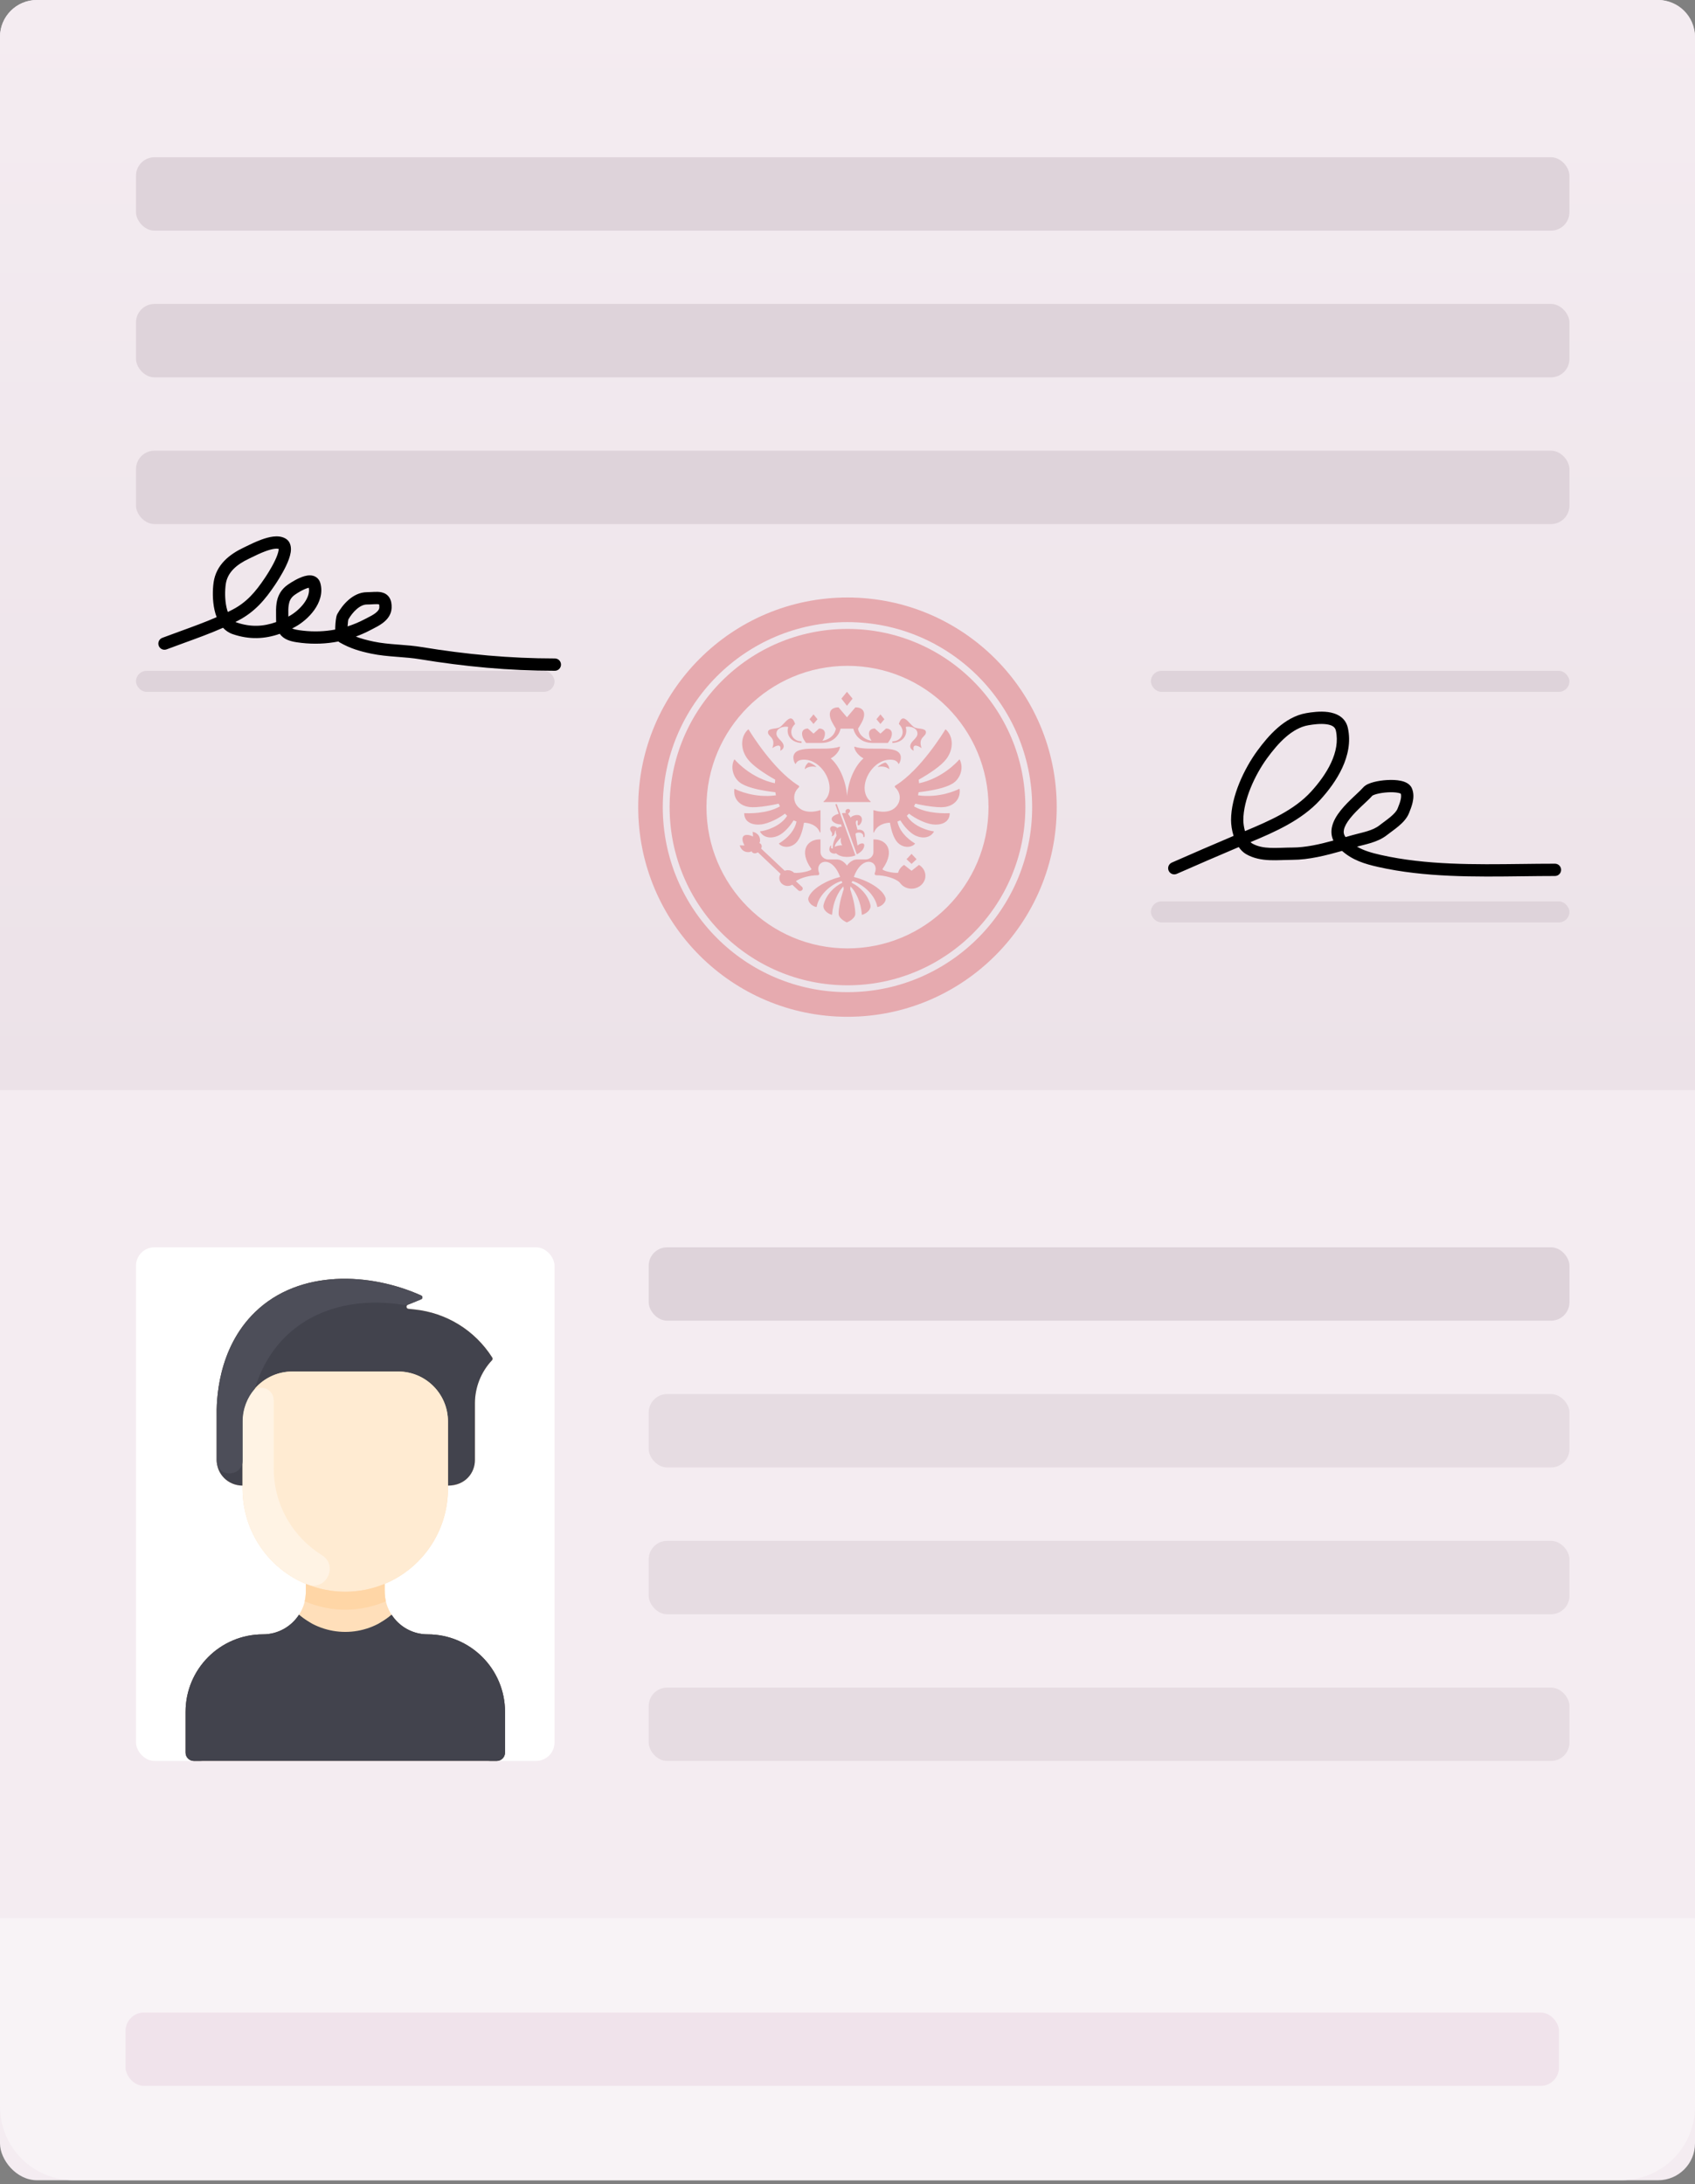 <svg width="184" height="237" viewBox="0 0 184 237" fill="none" xmlns="http://www.w3.org/2000/svg">
<rect x="0" y="0" width="184" height="237" fill="#808080" stroke="none"/>
<rect width="184" height="236.584" rx="4" fill="#F4ECF1"/>
<path d="M0 208.146H184V228.582C184 233 180.418 236.582 176 236.582H8C3.582 236.582 0 233 0 228.582V208.146Z" fill="#F8F3F6"/>
<path d="M0 4C0 1.791 1.791 0 4 0H180C182.209 0 184 1.791 184 4V118.292H0V4Z" fill="url(#paint0_linear)"/>
<rect x="14.764" y="72.797" width="45.432" height="2.275" rx="1.137" fill="#DED3DA"/>
<rect x="70.421" y="151.274" width="99.951" height="7.962" rx="2" fill="#E6DCE2"/>
<rect x="70.421" y="167.204" width="99.951" height="7.962" rx="2" fill="#E6DCE2"/>
<rect x="70.421" y="183.125" width="99.951" height="7.962" rx="2" fill="#E6DCE2"/>
<rect x="13.63" y="218.384" width="155.605" height="7.962" rx="2" fill="#F0E3EB"/>
<rect x="70.421" y="135.349" width="99.951" height="7.962" rx="2" fill="#DED3DA"/>
<rect x="14.764" y="135.349" width="45.432" height="55.734" rx="2" fill="white"/>
<rect x="124.935" y="72.797" width="45.432" height="2.275" rx="1.137" fill="#DED3DA"/>
<rect x="124.935" y="97.816" width="45.432" height="2.275" rx="1.137" fill="#DED3DA"/>
<rect x="14.764" y="48.905" width="155.605" height="7.962" rx="2" fill="#DED3DA"/>
<rect x="14.764" y="32.984" width="155.605" height="7.962" rx="2" fill="#DED3DA"/>
<rect x="14.764" y="17.065" width="155.605" height="7.962" rx="2" fill="#DED3DA"/>
<path fill-rule="evenodd" clip-rule="evenodd" d="M91.996 107.663C103.069 107.663 112.046 98.674 112.046 87.585C112.046 76.497 103.069 67.507 91.996 67.507C80.923 67.507 71.947 76.497 71.947 87.585C71.947 98.674 80.923 107.663 91.996 107.663ZM91.996 110.334C104.542 110.334 114.712 100.149 114.712 87.585C114.712 75.022 104.542 64.837 91.996 64.837C79.451 64.837 69.28 75.022 69.28 87.585C69.28 100.149 79.451 110.334 91.996 110.334Z" fill="#E6AAAF"/>
<path fill-rule="evenodd" clip-rule="evenodd" d="M91.999 102.913C100.454 102.913 107.308 96.049 107.308 87.582C107.308 79.115 100.454 72.252 91.999 72.252C83.544 72.252 76.69 79.115 76.69 87.582C76.69 96.049 83.544 102.913 91.999 102.913ZM91.999 106.918C102.663 106.918 111.308 98.261 111.308 87.582C111.308 76.903 102.663 68.246 91.999 68.246C81.335 68.246 72.69 76.903 72.69 87.582C72.69 98.261 81.335 106.918 91.999 106.918Z" fill="#E6AAAF"/>
<g clip-path="url(#clip0)">
<path fill-rule="evenodd" clip-rule="evenodd" d="M96.537 83.473C96.149 83.132 95.589 83.139 95.269 83.239C95.479 82.98 95.968 82.768 96.112 82.743C96.222 82.784 96.537 83.108 96.537 83.473ZM97.779 82.059C97.523 80.689 94.344 81.597 92.743 81.015C92.712 81.415 93.236 82.055 93.737 82.291C92.881 83.035 92.112 84.534 91.957 86.366C91.802 84.534 91.034 83.035 90.178 82.291C90.679 82.055 91.203 81.415 91.171 81.015C89.57 81.597 86.391 80.689 86.135 82.059C86.081 82.349 86.221 82.791 86.371 82.918C86.398 82.826 86.538 82.526 86.982 82.458C89.222 82.12 91.091 85.576 89.403 86.974C89.378 86.995 89.392 87.035 89.427 87.035H94.488C94.522 87.035 94.537 86.995 94.511 86.974C92.823 85.576 94.693 82.12 96.933 82.458C97.376 82.526 97.517 82.826 97.544 82.918C97.694 82.791 97.833 82.349 97.779 82.059ZM98.324 78.915C98.284 78.786 99.597 78.783 99.597 79.606C99.597 80.157 98.811 80.419 98.811 80.991C98.811 81.258 99.098 81.454 99.186 81.454C98.983 80.534 99.82 81.015 100.046 81.187C99.597 79.951 100.608 79.959 100.508 79.392C100.439 78.996 99.56 79.116 99.242 78.915C98.678 78.56 98.011 77.176 97.571 78.56C98.391 79.322 97.914 80.444 96.873 80.444C96.873 80.444 96.867 80.609 96.877 80.622C98.118 80.561 98.551 79.647 98.324 78.915ZM83.838 81.187C84.064 81.015 84.901 80.534 84.699 81.454C84.787 81.454 85.073 81.258 85.073 80.991C85.073 80.419 84.287 80.157 84.287 79.606C84.287 78.782 85.601 78.786 85.561 78.915C85.334 79.647 85.767 80.561 87.008 80.622C87.017 80.609 87.011 80.444 87.011 80.444C85.971 80.444 85.494 79.322 86.313 78.56C85.874 77.176 85.206 78.56 84.642 78.915C84.324 79.116 83.446 78.996 83.376 79.392C83.277 79.959 84.287 79.951 83.838 81.187ZM87.364 83.473C87.753 83.132 88.312 83.139 88.633 83.239C88.424 82.98 87.933 82.768 87.789 82.743C87.679 82.784 87.364 83.108 87.364 83.473ZM92.548 75.81L91.942 75.07L91.337 75.81L91.942 76.588L92.548 75.81ZM96.005 78.046L95.575 77.52L95.144 78.046L95.575 78.56L96.005 78.046ZM99.499 93.237L98.953 92.658L98.407 93.237L98.953 93.744L99.499 93.237ZM88.741 78.046L88.31 77.52L87.879 78.046L88.31 78.559L88.741 78.046ZM87.507 80.622H89.113C90.464 80.622 91.072 79.791 91.255 79.072H92.629C92.813 79.791 93.42 80.622 94.772 80.622H96.378C96.378 80.622 96.659 80.24 96.729 80.051C96.983 79.371 96.659 79.053 96.186 79.053L95.574 79.608L94.963 79.053C94.49 79.053 94.166 79.371 94.419 80.051C94.452 80.138 94.529 80.266 94.603 80.378C94.033 80.299 93.305 79.909 93.145 79.072C93.145 79.072 93.567 78.401 93.672 78.13C94.052 77.155 93.567 76.757 92.858 76.757L91.942 77.835L91.026 76.757C90.317 76.757 89.832 77.155 90.212 78.13C90.318 78.401 90.739 79.072 90.739 79.072C90.579 79.909 89.852 80.299 89.282 80.378C89.355 80.266 89.433 80.138 89.465 80.051C89.718 79.371 89.395 79.053 88.921 79.053L88.31 79.608L87.698 79.053C87.225 79.053 86.902 79.371 87.155 80.051C87.225 80.24 87.507 80.622 87.507 80.622ZM104.115 85.608C103.805 85.765 101.986 86.619 99.656 86.303C99.68 86.192 99.7 86.08 99.717 85.967C101.268 85.781 102.529 85.518 103.332 85.07C104.248 84.56 104.648 83.342 104.186 82.435C104.174 82.412 104.141 82.408 104.124 82.427C103.871 82.719 102.278 84.454 99.769 84.994C99.763 84.864 99.751 84.734 99.733 84.605C100.952 83.912 102.142 83.115 102.708 82.386C103.565 81.283 103.486 79.877 102.671 79.16C102.663 79.153 102.652 79.149 102.641 79.151C102.629 79.152 102.62 79.159 102.614 79.168C102.356 79.594 99.942 83.5 97.292 85.187C97.26 85.207 97.228 85.228 97.195 85.248C97.119 85.294 97.111 85.393 97.175 85.451C97.481 85.729 97.671 86.115 97.671 86.543C97.671 87.288 97.097 87.907 96.339 88.041C95.954 88.116 95.398 88.094 94.864 87.918C94.84 87.91 94.815 87.926 94.815 87.95V90.309C94.815 90.347 94.873 90.356 94.887 90.32C95.211 89.459 96.183 89.276 96.608 89.276C96.761 90.196 97.034 90.959 97.389 91.369C97.967 92.036 98.91 92.026 99.32 91.565C99.326 91.558 99.329 91.547 99.327 91.537C99.326 91.527 99.319 91.519 99.31 91.514C99.07 91.376 97.695 90.53 97.419 89.144C97.528 89.106 97.634 89.064 97.736 89.014C98.18 89.749 98.826 90.405 99.346 90.655C100.22 91.075 101.02 90.871 101.375 90.256C101.388 90.235 101.372 90.208 101.346 90.205C100.805 90.162 99.146 89.686 98.44 88.526C98.521 88.451 98.6 88.374 98.674 88.291C99.413 88.855 100.458 89.353 101.206 89.455C102.082 89.574 103.074 89.294 103.098 88.275C103.098 88.254 103.08 88.237 103.058 88.239C102.747 88.257 100.686 88.347 99.218 87.503C99.269 87.406 99.317 87.307 99.361 87.207C99.361 87.207 101.579 87.732 102.631 87.558C103.675 87.385 104.287 86.605 104.169 85.635C104.166 85.611 104.137 85.597 104.115 85.608ZM84.524 87.207C84.568 87.307 84.616 87.406 84.667 87.503C83.199 88.347 81.139 88.258 80.826 88.239C80.804 88.237 80.786 88.255 80.787 88.275C80.811 89.294 81.803 89.574 82.678 89.455C83.426 89.353 84.472 88.855 85.211 88.291C85.285 88.374 85.364 88.451 85.445 88.526C84.738 89.686 83.079 90.162 82.538 90.205C82.512 90.208 82.497 90.235 82.51 90.256C82.864 90.871 83.665 91.075 84.539 90.655C85.059 90.405 85.705 89.749 86.149 89.014C86.251 89.064 86.357 89.106 86.465 89.144C86.19 90.53 84.814 91.376 84.574 91.514C84.565 91.519 84.559 91.527 84.557 91.537C84.555 91.547 84.558 91.558 84.565 91.565C84.974 92.026 85.918 92.036 86.496 91.369C86.851 90.959 87.123 90.196 87.276 89.276C87.702 89.276 88.673 89.459 88.998 90.32C89.012 90.356 89.069 90.347 89.069 90.309V87.95C89.069 87.926 89.044 87.91 89.02 87.918C88.486 88.094 87.93 88.116 87.545 88.041C86.787 87.907 86.214 87.288 86.214 86.543C86.214 86.115 86.404 85.728 86.709 85.451C86.774 85.392 86.766 85.294 86.69 85.248C86.657 85.228 86.624 85.207 86.591 85.187C83.943 83.501 81.531 79.597 81.271 79.169C81.259 79.149 81.23 79.145 81.212 79.16C80.398 79.877 80.319 81.283 81.176 82.385C81.743 83.115 82.932 83.912 84.151 84.604C84.133 84.734 84.122 84.863 84.115 84.993C81.608 84.454 80.017 82.722 79.761 82.428C79.744 82.408 79.71 82.412 79.698 82.435C79.237 83.342 79.637 84.56 80.552 85.07C81.356 85.518 82.616 85.781 84.167 85.967C84.184 86.08 84.204 86.192 84.229 86.303C81.901 86.618 80.083 85.767 79.77 85.609C79.747 85.597 79.719 85.611 79.716 85.636C79.598 86.606 80.21 87.385 81.254 87.558C82.305 87.732 84.524 87.207 84.524 87.207ZM98.953 94.49L98.144 93.853C97.822 94.045 97.585 94.35 97.493 94.708C97.006 94.777 95.68 94.482 95.809 94.286C97.262 92.24 96.151 91.021 94.815 91.089V92.463C94.815 92.905 94.431 93.263 93.957 93.263H93.034C92.373 93.263 91.942 93.928 91.942 93.928C91.942 93.928 91.511 93.263 90.85 93.263H89.927C89.453 93.263 89.069 92.905 89.069 92.463V91.089C87.734 91.021 86.621 92.24 88.075 94.286C88.203 94.48 86.84 94.79 86.201 94.711C86.032 94.537 85.789 94.426 85.517 94.426C85.402 94.426 85.287 94.447 85.179 94.487C85.179 94.487 82.667 92.106 82.621 92.082L82.642 92.034C82.785 91.766 82.566 91.475 82.427 91.495C82.588 91.302 82.596 90.456 81.704 90.26C81.73 90.43 81.743 90.777 81.743 90.777C81.743 90.777 81.055 90.404 80.709 90.726C80.405 91.086 80.826 91.74 80.826 91.74C80.826 91.74 80.474 91.748 80.3 91.733C80.556 92.598 81.412 92.537 81.598 92.366C81.585 92.504 81.895 92.7 82.158 92.543L82.273 92.487C82.293 92.514 84.74 94.829 84.74 94.829C84.627 94.996 84.574 95.201 84.611 95.419C84.669 95.76 84.953 96.043 85.315 96.117C85.572 96.168 85.812 96.118 86.005 96.005L86.653 96.607C86.711 96.66 86.789 96.692 86.876 96.686C87.034 96.675 87.153 96.547 87.141 96.399C87.136 96.333 87.102 96.276 87.055 96.232C87.044 96.221 86.395 95.617 86.395 95.617C86.931 95.241 87.929 94.976 88.757 94.976C88.902 94.976 88.971 94.853 88.921 94.732C88.545 93.829 89.352 93.174 90.187 93.707C90.551 93.939 90.92 94.397 91.199 95.16C89.83 95.493 88.111 96.407 87.763 97.406C87.629 97.791 88.071 98.317 88.609 98.422C88.618 98.424 88.628 98.423 88.636 98.417C88.644 98.412 88.65 98.404 88.652 98.394C88.933 96.904 90.533 95.793 91.366 95.604C91.408 95.717 91.394 95.68 91.436 95.792C90.529 96.222 89.649 97.128 89.398 98.205C89.283 98.698 89.832 99.143 90.286 99.265C90.308 99.271 90.331 99.255 90.332 99.233C90.418 97.871 91.019 96.714 91.557 96.188C91.572 96.29 91.583 96.394 91.59 96.497C91.59 96.497 91.039 98.035 91.039 99.156C91.039 99.678 91.814 100.043 91.928 100.094C92.071 100.043 92.845 99.678 92.845 99.156C92.845 98.035 92.294 96.497 92.294 96.497C92.302 96.394 92.313 96.29 92.328 96.188C92.865 96.714 93.467 97.87 93.552 99.232C93.554 99.254 93.576 99.271 93.599 99.265C94.053 99.143 94.602 98.698 94.487 98.205C94.235 97.128 93.356 96.222 92.449 95.792C92.49 95.68 92.477 95.717 92.519 95.604C93.352 95.793 94.952 96.904 95.233 98.394C95.235 98.404 95.24 98.412 95.249 98.417C95.257 98.423 95.267 98.424 95.276 98.422C95.813 98.317 96.256 97.791 96.121 97.406C95.774 96.407 94.055 95.493 92.686 95.161C92.965 94.397 93.334 93.939 93.698 93.707C94.532 93.174 95.339 93.829 94.964 94.732C94.914 94.853 94.982 94.976 95.128 94.976C96.064 94.976 97.219 95.315 97.675 95.77C97.967 96.208 98.507 96.489 99.115 96.429C99.807 96.361 100.37 95.841 100.448 95.198C100.516 94.634 100.225 94.128 99.761 93.853L98.953 94.49ZM92.994 90.385C93.282 90.278 93.734 90.364 93.719 90.781C93.715 90.875 93.847 90.875 93.857 90.778C93.943 90.155 93.522 89.975 93.082 90.048C93.027 89.834 92.982 89.647 92.931 89.461C92.891 89.311 92.876 89.028 93.049 89.028C93.143 89.028 93.106 89.291 93.097 89.404C93.089 89.503 93.124 89.563 93.205 89.566C93.255 89.568 93.318 89.504 93.355 89.462C93.607 89.176 93.666 88.734 93.37 88.521C93.123 88.342 92.505 88.475 92.335 88.73C92.309 88.634 92.186 88.476 92.127 88.407C92.07 88.34 92.055 88.293 92.135 88.234C92.172 88.206 92.285 88.093 92.285 87.977C92.285 87.909 92.232 87.782 92.063 87.782C91.93 87.782 91.782 87.874 91.782 88.08C91.782 88.126 91.793 88.175 91.822 88.228C91.738 88.214 91.51 88.219 91.393 88.249L93.015 92.706C93.479 92.477 93.819 92.113 93.819 91.724C93.819 91.391 93.331 91.501 93.093 91.761C93.017 91.339 92.949 90.95 92.875 90.562C92.854 90.455 92.909 90.417 92.994 90.385ZM90.701 87.356L91.041 88.305C90.749 88.374 90.28 88.587 90.28 88.869C90.28 89.245 90.944 89.49 91.328 89.46C91.309 89.546 91.331 89.622 91.39 89.692C91.251 89.692 90.988 89.757 90.902 89.85C90.698 89.66 90.38 89.591 90.229 89.707C90.077 89.823 90.072 90.02 90.231 90.243C90.342 90.398 90.383 90.55 90.259 90.729C90.721 90.729 90.551 90.126 90.732 90.126C90.709 90.243 90.723 90.378 90.776 90.528C90.811 90.628 90.811 90.698 90.751 90.794C90.602 91.033 90.369 91.582 90.401 92.078C90.249 92.077 90.172 92.04 90.226 91.833C90.246 91.756 90.198 91.701 90.135 91.796C90.065 91.901 90.032 92.08 90.032 92.157C90.032 92.599 90.557 92.688 90.758 92.594C91.338 93.156 92.478 93.006 92.86 92.818L90.853 87.302C90.812 87.198 90.665 87.248 90.701 87.356ZM90.631 91.899C90.59 91.672 90.905 91.266 91.306 90.875C91.221 91.13 91.274 91.57 91.441 91.721C91.15 91.721 90.805 91.776 90.631 91.899Z" fill="#E6AAAF"/>
</g>
<path fill-rule="evenodd" clip-rule="evenodd" d="M144.162 77.267C145.02 77.382 146.051 77.793 146.316 78.988C146.655 80.515 146.318 82.007 145.706 83.328C145.094 84.647 144.188 85.836 143.317 86.792C141.297 89.011 138.374 90.286 135.751 91.382C135.813 91.445 135.876 91.495 135.937 91.53C136.502 91.853 137.15 91.975 137.896 92.005C138.269 92.019 138.654 92.011 139.058 91.998C139.133 91.996 139.209 91.993 139.285 91.991C139.615 91.98 139.957 91.968 140.295 91.968C141.721 91.968 143.239 91.622 144.745 91.209C144.527 90.748 144.486 90.259 144.583 89.776C144.718 89.102 145.111 88.476 145.536 87.944C145.967 87.403 146.482 86.899 146.93 86.475C147.032 86.379 147.128 86.289 147.218 86.204C147.55 85.892 147.807 85.651 147.971 85.46C148.127 85.277 148.336 85.158 148.509 85.078C148.694 84.993 148.906 84.922 149.123 84.865C149.559 84.75 150.076 84.673 150.58 84.645C151.08 84.616 151.605 84.633 152.05 84.725C152.272 84.771 152.502 84.841 152.706 84.953C152.908 85.063 153.134 85.242 153.26 85.526C153.498 86.064 153.448 86.631 153.346 87.077C153.252 87.49 153.093 87.886 152.979 88.171C152.968 88.197 152.958 88.222 152.948 88.246C152.716 88.829 152.236 89.302 151.806 89.663C151.583 89.851 151.351 90.026 151.139 90.182C151.093 90.217 151.047 90.251 151.003 90.283C150.842 90.402 150.7 90.507 150.573 90.607C150.033 91.034 149.417 91.285 148.831 91.467C148.537 91.558 148.241 91.634 147.96 91.705C147.913 91.717 147.866 91.728 147.82 91.74C147.644 91.784 147.476 91.826 147.311 91.87C148.034 92.296 148.856 92.539 149.898 92.774C154.801 93.878 160.052 93.814 165.224 93.751C166.422 93.736 167.616 93.722 168.8 93.722C169.168 93.722 169.466 94.021 169.466 94.389C169.466 94.758 169.168 95.057 168.8 95.057C167.654 95.057 166.487 95.072 165.305 95.086C160.125 95.151 154.676 95.219 149.605 94.076C148.114 93.74 146.844 93.347 145.685 92.334C143.973 92.819 142.078 93.303 140.295 93.303C139.982 93.303 139.667 93.314 139.339 93.325C139.261 93.328 139.181 93.33 139.101 93.333C138.693 93.346 138.267 93.356 137.843 93.339C136.995 93.305 136.104 93.163 135.276 92.689C134.947 92.501 134.683 92.226 134.473 91.918C132.224 92.868 129.979 93.842 127.741 94.825C127.404 94.974 127.011 94.82 126.863 94.482C126.715 94.145 126.868 93.751 127.205 93.603C129.432 92.624 131.668 91.654 133.91 90.706C133.725 90.109 133.636 89.486 133.636 88.992C133.636 86.415 135.06 83.417 136.489 81.466C137.093 80.642 137.83 79.731 138.699 78.976C139.568 78.221 140.601 77.591 141.797 77.384C142.358 77.287 143.296 77.151 144.162 77.267ZM135.147 90.187C137.818 89.068 140.501 87.903 142.332 85.892C143.15 84.994 143.962 83.918 144.497 82.765C145.031 81.614 145.27 80.429 145.015 79.278C144.933 78.909 144.64 78.678 143.985 78.591C143.337 78.504 142.572 78.605 142.024 78.7C141.15 78.851 140.333 79.323 139.573 79.984C138.814 80.644 138.145 81.463 137.564 82.256C136.218 84.095 134.969 86.816 134.969 88.992C134.969 89.319 135.027 89.756 135.147 90.187ZM146.071 90.834C146.311 90.765 146.551 90.696 146.789 90.629C147.025 90.563 147.268 90.502 147.501 90.443C147.547 90.432 147.591 90.421 147.635 90.41C147.914 90.34 148.18 90.271 148.437 90.191C148.953 90.031 149.392 89.84 149.747 89.559C149.893 89.444 150.059 89.322 150.222 89.201C150.263 89.17 150.305 89.14 150.346 89.109C150.554 88.955 150.758 88.8 150.949 88.64C151.348 88.305 151.607 88.009 151.71 87.751C151.719 87.729 151.728 87.707 151.736 87.686C151.856 87.387 151.977 87.085 152.046 86.781C152.113 86.488 152.111 86.274 152.062 86.122C152.012 86.096 151.922 86.062 151.78 86.033C151.488 85.972 151.089 85.953 150.655 85.978C150.226 86.002 149.8 86.068 149.463 86.156C149.294 86.201 149.161 86.248 149.067 86.291C149.006 86.319 148.978 86.338 148.971 86.343C148.755 86.593 148.428 86.899 148.095 87.211C148.012 87.289 147.929 87.367 147.846 87.445C147.404 87.864 146.946 88.315 146.577 88.778C146.2 89.249 145.963 89.675 145.89 90.038C145.835 90.314 145.868 90.569 146.071 90.834ZM152.09 86.139C152.09 86.139 152.09 86.139 152.088 86.138L152.09 86.139Z" fill="black"/>
<path fill-rule="evenodd" clip-rule="evenodd" d="M29.653 58.226C30.063 58.177 30.542 58.191 30.96 58.42C31.611 58.779 31.624 59.494 31.557 59.932C31.484 60.413 31.273 60.943 31.05 61.412C30.601 62.352 29.997 63.253 29.865 63.451L29.859 63.459C28.798 65.044 27.676 66.395 25.847 67.343C25.75 67.394 25.654 67.443 25.556 67.492C25.602 67.514 25.649 67.534 25.697 67.55C27.203 68.063 28.58 68.002 29.98 67.501C29.974 67.405 29.972 67.308 29.972 67.208C29.972 67.094 29.97 66.973 29.968 66.846C29.96 66.403 29.952 65.898 30.025 65.437C30.125 64.794 30.387 64.153 31.015 63.62C31.21 63.455 31.866 63.002 32.526 62.712C32.847 62.571 33.252 62.43 33.64 62.434C33.842 62.435 34.086 62.477 34.31 62.623C34.546 62.776 34.698 63.005 34.772 63.264C35.084 64.36 34.683 65.399 34.114 66.195C33.541 66.996 32.735 67.649 32.016 68.039C31.915 68.094 31.814 68.147 31.713 68.198C31.925 68.293 32.273 68.367 32.873 68.435C34.07 68.572 35.247 68.531 36.388 68.315C36.388 68.221 36.39 68.126 36.394 68.035C36.404 67.764 36.427 67.491 36.457 67.266C36.471 67.155 36.489 67.047 36.508 66.954C36.522 66.89 36.553 66.746 36.622 66.621C36.905 66.111 37.323 65.54 37.845 65.088C38.364 64.64 39.043 64.261 39.832 64.261C40.01 64.261 40.173 64.252 40.347 64.242C40.427 64.238 40.509 64.233 40.596 64.229C40.842 64.218 41.144 64.212 41.425 64.275C41.732 64.345 42.058 64.508 42.276 64.858C42.476 65.179 42.527 65.568 42.512 65.968C42.482 66.749 41.986 67.277 41.534 67.615C41.175 67.883 40.745 68.102 40.431 68.261C40.356 68.299 40.288 68.333 40.23 68.364C39.706 68.64 39.172 68.877 38.629 69.076C39.225 69.309 39.846 69.47 40.581 69.624C41.383 69.791 42.219 69.867 43.097 69.936C43.184 69.942 43.271 69.949 43.359 69.956C44.145 70.017 44.965 70.081 45.767 70.213C50.604 71.009 55.341 71.451 60.232 71.451C60.6 71.451 60.899 71.75 60.899 72.118C60.899 72.487 60.6 72.786 60.232 72.786C55.259 72.786 50.449 72.337 45.551 71.53C44.808 71.408 44.047 71.349 43.252 71.287C43.166 71.28 43.08 71.273 42.993 71.267C42.116 71.198 41.203 71.117 40.309 70.931C39.057 70.67 38.017 70.365 36.884 69.717C36.827 69.684 36.778 69.647 36.736 69.607C35.431 69.866 34.087 69.917 32.723 69.762C31.999 69.679 31.273 69.568 30.753 69.174C30.599 69.057 30.473 68.925 30.37 68.778C28.754 69.344 27.089 69.434 25.268 68.815C24.836 68.668 24.489 68.424 24.212 68.123C22.813 68.739 21.375 69.261 19.964 69.773C19.332 70.003 18.706 70.23 18.091 70.463C17.747 70.594 17.362 70.42 17.232 70.075C17.102 69.73 17.275 69.345 17.619 69.214C18.273 68.967 18.924 68.73 19.571 68.495C20.913 68.008 22.235 67.527 23.519 66.969C23.422 66.72 23.348 66.465 23.292 66.216C23.05 65.152 23.075 63.991 23.188 63.197C23.464 61.264 24.944 60.138 26.422 59.435C26.496 59.4 26.586 59.356 26.689 59.305C27.108 59.099 27.747 58.784 28.389 58.551C28.793 58.404 29.232 58.277 29.653 58.226ZM24.733 66.41C24.901 66.328 25.068 66.244 25.234 66.157C26.771 65.361 27.74 64.227 28.752 62.715L28.754 62.712C28.88 62.525 29.441 61.687 29.846 60.836C30.054 60.401 30.196 60.013 30.239 59.731C30.251 59.653 30.254 59.599 30.253 59.565C30.17 59.541 30.03 59.526 29.812 59.552C29.532 59.586 29.201 59.677 28.843 59.806C28.278 60.012 27.732 60.28 27.312 60.487C27.195 60.544 27.089 60.596 26.994 60.641C25.65 61.28 24.688 62.127 24.508 63.386C24.412 64.06 24.394 65.052 24.592 65.92C24.632 66.097 24.679 66.26 24.733 66.41ZM30.244 59.511C30.245 59.51 30.248 59.515 30.25 59.528C30.245 59.518 30.244 59.512 30.244 59.511ZM37.731 67.974C38.371 67.768 38.998 67.505 39.609 67.183C39.7 67.134 39.791 67.088 39.881 67.042C40.187 66.886 40.479 66.737 40.736 66.545C41.06 66.303 41.172 66.102 41.179 65.916C41.187 65.716 41.164 65.62 41.152 65.583C41.147 65.582 41.14 65.58 41.131 65.578C41.042 65.558 40.901 65.552 40.656 65.563C40.597 65.566 40.532 65.569 40.461 65.573C40.273 65.584 40.049 65.596 39.832 65.596C39.48 65.596 39.1 65.768 38.717 66.099C38.353 66.414 38.038 66.83 37.815 67.222C37.814 67.225 37.813 67.228 37.812 67.232C37.802 67.279 37.79 67.35 37.778 67.441C37.758 67.593 37.741 67.781 37.731 67.974ZM37.822 67.191C37.822 67.192 37.822 67.193 37.821 67.196C37.822 67.193 37.822 67.191 37.822 67.191ZM31.303 66.907C31.329 66.893 31.355 66.879 31.381 66.865C31.944 66.559 32.589 66.034 33.03 65.418C33.434 64.853 33.614 64.292 33.524 63.78C33.416 63.799 33.261 63.847 33.061 63.935C32.523 64.171 31.977 64.554 31.877 64.639C31.547 64.918 31.405 65.239 31.342 65.644C31.289 65.981 31.294 66.324 31.3 66.74C31.301 66.794 31.302 66.85 31.303 66.907ZM33.646 63.77C33.646 63.77 33.645 63.77 33.644 63.77L33.646 63.77Z" fill="black"/>
<g clip-path="url(#clip1)">
<path d="M54.822 185.756V190.182C54.822 190.681 54.418 191.084 53.921 191.084H21.045C20.548 191.084 20.145 190.681 20.145 190.182V185.756C20.145 181.112 23.904 177.349 28.542 177.348C30.182 177.347 31.625 176.502 32.456 175.222C33.291 173.937 33.205 172.82 33.205 171.917L33.222 171.875C29.18 170.2 26.337 166.212 26.337 161.559V161.206C24.732 161.206 23.522 159.936 23.522 158.439V153.753C23.486 152.122 23.56 146.368 27.71 142.362C32.536 137.705 40.183 138.086 45.722 140.577C45.902 140.659 45.897 140.917 45.714 140.992L44.27 141.588C44.054 141.677 44.1 141.996 44.332 142.021L45.033 142.096C48.392 142.456 51.511 144.282 53.446 147.322C53.498 147.404 53.483 147.53 53.416 147.601C52.223 148.864 51.556 150.542 51.556 152.286V158.439C51.556 159.967 50.319 161.206 48.794 161.206H48.629V161.559C48.629 166.212 45.786 170.2 41.745 171.875L41.761 171.917C41.761 172.794 41.668 173.926 42.51 175.222C43.341 176.502 44.784 177.347 46.424 177.348C51.062 177.349 54.822 181.112 54.822 185.756Z" fill="#FFDFBA"/>
<path d="M54.822 185.756V190.182C54.822 190.68 54.418 191.084 53.921 191.084H21.045C20.548 191.084 20.145 190.68 20.145 190.182V185.756C20.145 181.112 23.904 177.35 28.542 177.348C30.182 177.348 31.625 176.502 32.456 175.222C35.356 177.702 39.609 177.704 42.51 175.222C43.341 176.502 44.784 177.348 46.424 177.348C51.062 177.35 54.822 181.112 54.822 185.756Z" fill="#42434D"/>
<path d="M53.444 147.323C53.496 147.405 53.482 147.529 53.415 147.6C52.222 148.865 51.556 150.542 51.556 152.286V158.439C51.556 159.836 50.505 161.206 48.628 161.206V154.241C48.628 151.252 46.209 148.829 43.224 148.829H31.74C28.755 148.829 26.336 151.252 26.336 154.241V161.206C24.731 161.206 23.521 159.936 23.521 158.439V153.753C23.485 152.122 23.559 146.368 27.709 142.362C32.535 137.704 40.182 138.086 45.721 140.578C45.901 140.659 45.896 140.917 45.713 140.992L44.269 141.588C44.053 141.677 44.098 141.996 44.331 142.021L45.032 142.096C48.391 142.455 51.51 144.282 53.444 147.323Z" fill="#42434D"/>
<path d="M48.626 161.558C48.626 167.725 43.633 172.72 37.48 172.72C31.683 172.72 26.334 168.207 26.334 161.205V154.241C26.334 151.252 28.753 148.829 31.738 148.829H43.222C46.207 148.829 48.626 151.252 48.626 154.241V161.558Z" fill="#FFEBD2"/>
<path d="M34.956 168.767C36.789 169.915 35.344 172.731 33.338 171.924C29.213 170.267 26.334 166.241 26.334 161.559V154.242C26.334 153.105 26.684 152.05 27.282 151.179C28.016 150.111 29.712 150.582 29.712 151.987V159.304C29.712 163.421 31.872 166.835 34.956 168.767Z" fill="#FFF3E4"/>
<path d="M41.888 173.769C39.114 174.932 36.066 175.022 33.077 173.769C33.23 173.135 33.204 172.724 33.204 171.918L33.221 171.876C35.933 173.003 39.028 173.005 41.744 171.876L41.761 171.918C41.761 172.724 41.736 173.135 41.888 173.769Z" fill="#FFD6A6"/>
<path d="M33.079 180.072C32.663 180.203 32.216 180.275 31.737 180.279C27.088 180.32 23.297 184.002 23.297 188.658V189.506C23.297 190.377 22.591 191.084 21.721 191.084H21.045C20.548 191.084 20.145 190.68 20.145 190.182V185.756C20.145 181.112 23.904 177.35 28.542 177.348C30.182 177.348 31.625 176.502 32.456 175.222C32.791 175.508 33.149 175.765 33.527 175.991C35.188 176.982 34.923 179.491 33.079 180.072Z" fill="#42434D"/>
<path d="M41.887 180.072C42.303 180.203 42.75 180.275 43.229 180.279C47.878 180.32 51.669 184.002 51.669 188.658V189.506C51.669 190.377 52.375 191.084 53.245 191.084H53.921C54.418 191.084 54.821 190.68 54.821 190.182V185.756C54.821 181.112 51.061 177.35 46.424 177.348C44.784 177.348 43.34 176.502 42.51 175.222C42.175 175.508 41.817 175.765 41.439 175.991C39.778 176.982 40.043 179.491 41.887 180.072Z" fill="#42434D"/>
<path d="M45.713 140.992C44.389 141.538 44.201 141.658 43.742 141.587C36.348 140.439 29.861 143.503 27.658 150.696V150.697C26.834 151.646 26.336 152.886 26.336 154.241V158.472C26.336 160.297 23.521 160.424 23.521 158.439V153.753C23.485 152.122 23.559 146.368 27.709 142.362C32.535 137.705 40.182 138.086 45.721 140.577C45.901 140.659 45.896 140.917 45.713 140.992Z" fill="#4D4E59"/>
</g>
<defs>
<linearGradient id="paint0_linear" x1="92" y1="0" x2="92" y2="118.292" gradientUnits="userSpaceOnUse">
<stop stop-color="#F4ECF1"/>
<stop offset="1" stop-color="#ECE2E8"/>
</linearGradient>
<clipPath id="clip0">
<rect width="24.988" height="25.023" fill="white" transform="translate(79.506 75.07)"/>
</clipPath>
<clipPath id="clip1">
<rect width="52.247" height="52.321" fill="white" transform="translate(11.358 138.763)"/>
</clipPath>
</defs>
</svg>
